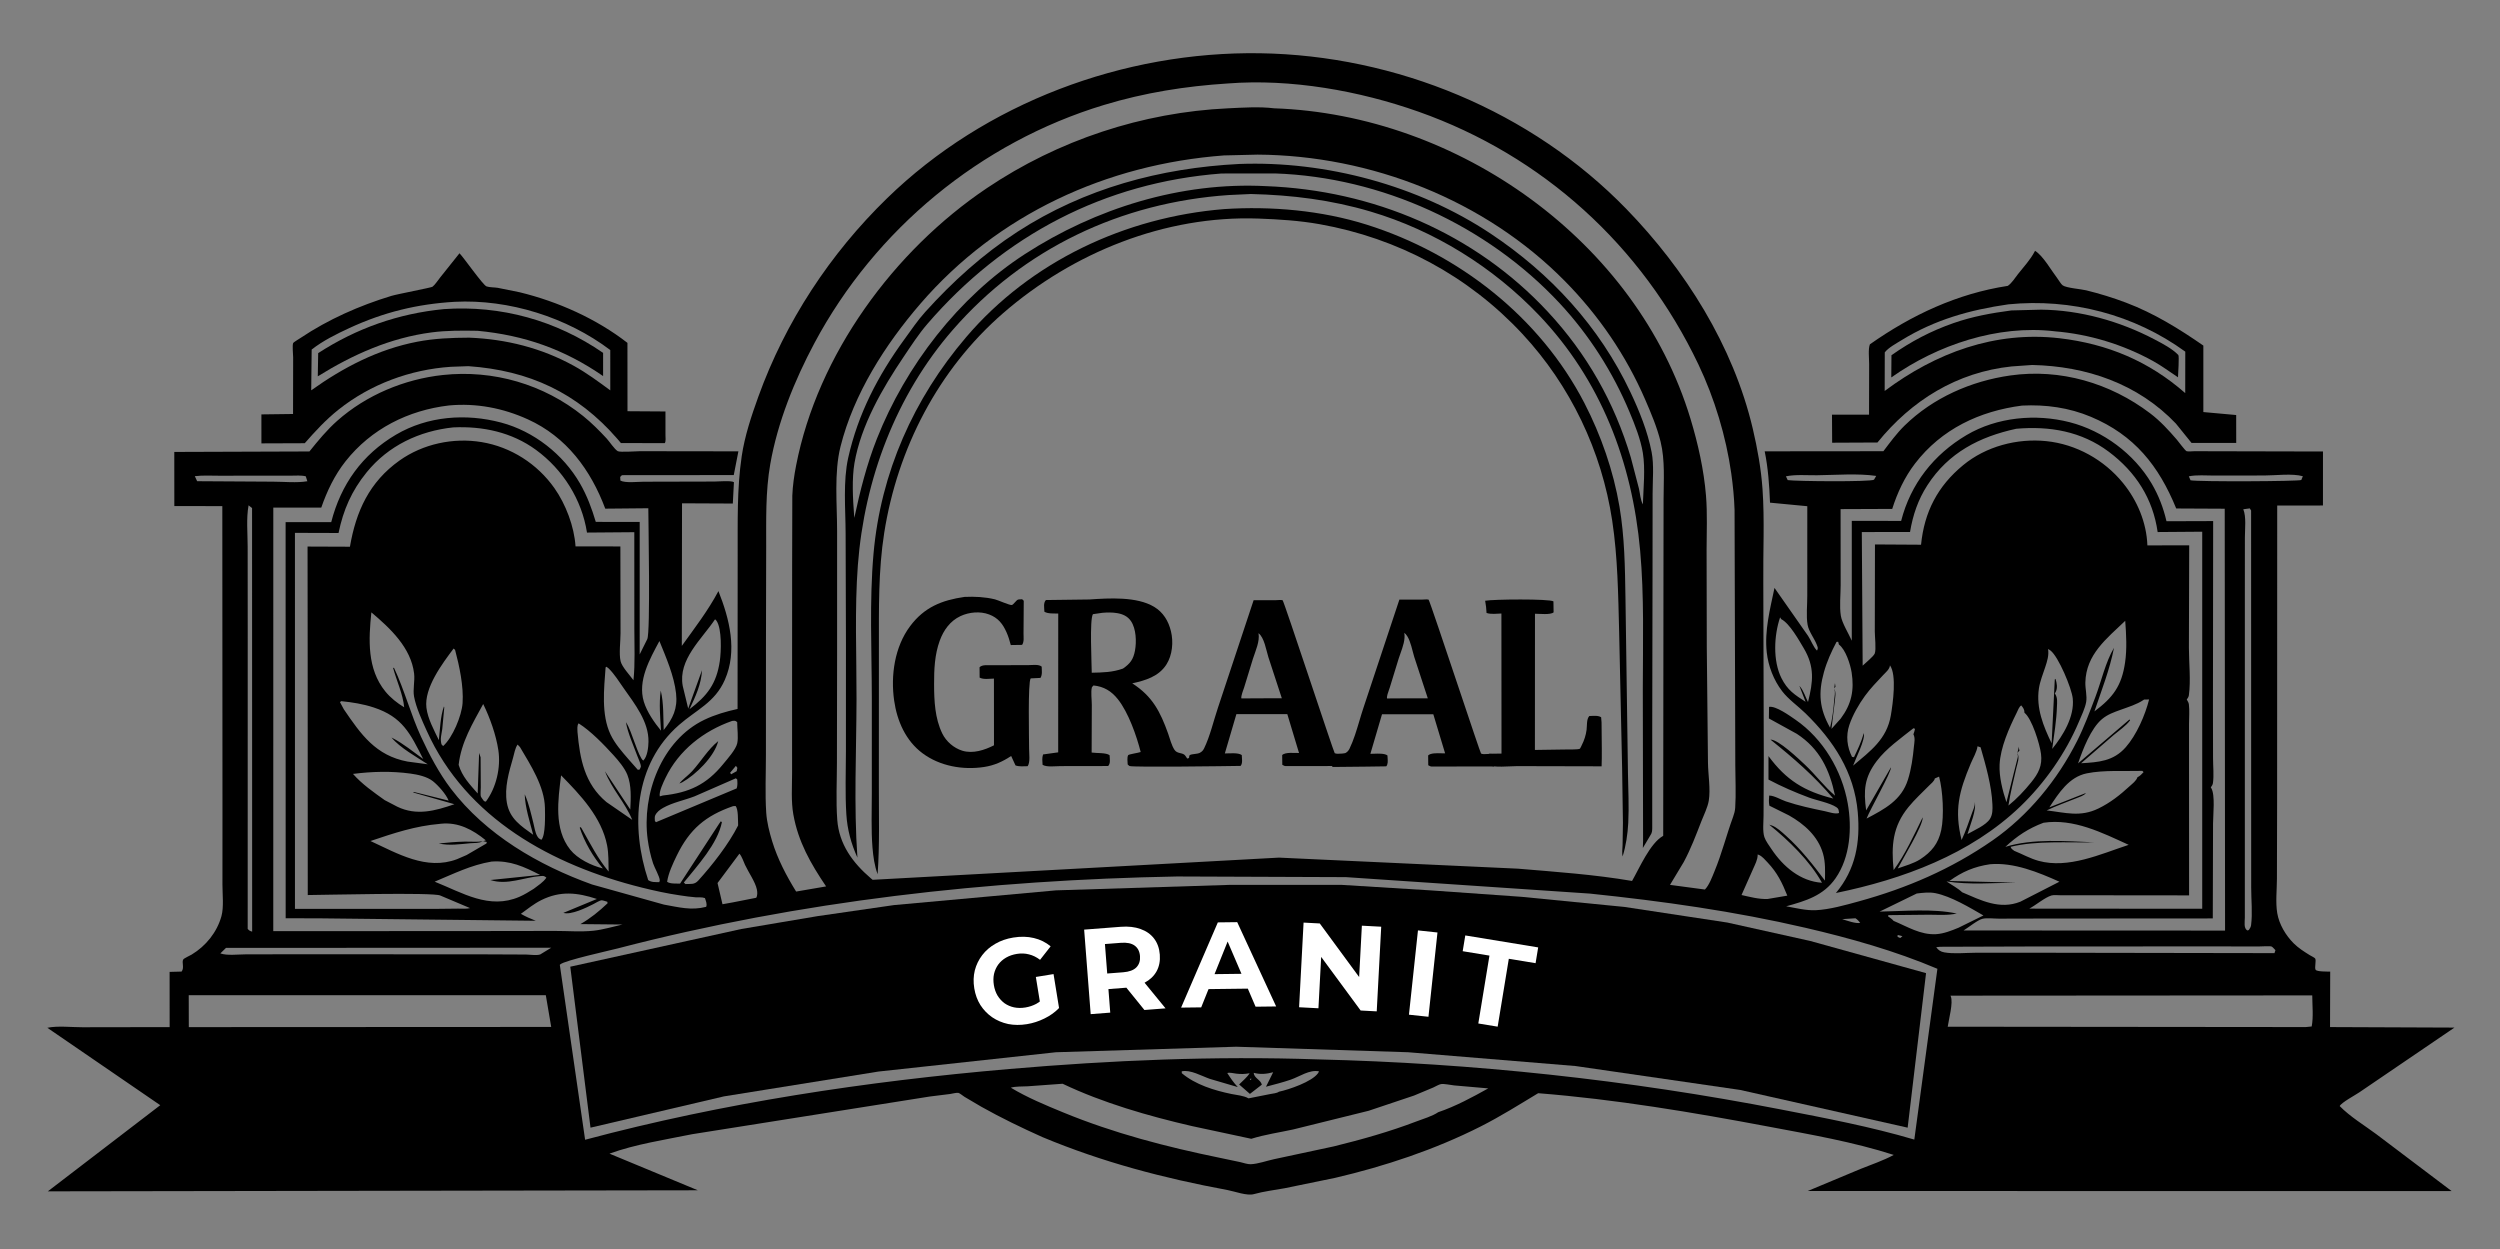<?xml version="1.0" encoding="UTF-8"?> <svg xmlns="http://www.w3.org/2000/svg" width="1359" height="679" viewBox="0 0 1359 679" fill="none"><rect x="0" y="0" width="1359" height="679" fill="#808080" stroke="none"/><g clip-path="url(#clip0_12_451)"><path d="M961.763 448.316L963.223 448.749C965.971 449.796 968.605 452.305 970.795 454.257C978.791 461.39 985.632 470.131 992.042 478.689C992.115 473.69 992.381 468.813 990.974 463.966C988.26 454.583 980.808 447.946 972.507 443.266L961.836 437.969C961.471 436.039 961.551 434.408 961.724 432.47C964.444 432.451 968.16 434.747 970.835 435.648C977.829 438.007 984.823 439.473 992.042 440.977C994.146 441.415 997.709 442.725 999.707 441.947C999.448 440.423 999.64 439.734 998.32 438.837C994.75 436.422 987.543 435.114 983.383 433.561C975.831 430.748 968.466 427.556 961.345 423.778V411.002C970.981 424.124 980.921 430.183 996.581 434.087C986.143 421.788 974.935 412.084 962.427 402.051C966.687 401.913 977.994 412.732 981.233 415.772C986.8 420.99 991.784 427.708 997.523 432.52C994.564 418.422 989.209 407.054 976.767 398.919L961.564 390.546L961.657 384.259C965.274 383.587 972.918 389.095 976.037 391.25C991.067 401.634 1001.26 418.89 1004.42 436.67C1006.81 450.106 1005.8 465.913 997.815 477.417C991.226 486.909 981.571 489.739 970.967 492.661C976.117 493.596 981.837 495.035 987.066 494.787C994.518 494.433 1003.16 491.986 1010.38 490C1036.63 482.777 1060.72 472.424 1083.15 456.844C1102.64 443.311 1118.49 423.898 1129.13 402.763C1132.97 395.137 1135.98 386.971 1139.01 378.996C1142.2 370.628 1144.6 359.742 1149.17 352.165C1146.9 363.833 1142.31 375.454 1138.52 386.726C1148.57 379.195 1153.32 372.966 1155.19 360.147C1156.27 352.722 1155.83 344.935 1155.27 337.474C1145.12 347.203 1133.93 355.75 1133.6 371.04C1133.52 374.387 1134.6 378.379 1134.05 381.572C1133.46 385.001 1131.43 389.178 1130.07 392.403C1122.95 409.32 1111.51 425.654 1098.31 438.331C1071.12 464.467 1034.32 477.962 997.995 485.441C1008.76 472.568 1011.31 457.954 1009.88 441.496C1007.98 419.727 996.674 402.605 981.399 387.706C977.338 383.748 972.208 380.215 968.777 375.735C964.166 369.719 961.233 362.136 960.41 354.639C959.109 342.726 962.208 331.133 964.617 319.583L982.845 345.638C984.484 348.054 985.692 351.696 987.729 353.677C988.359 352.311 988.24 352.184 987.722 350.768C986.382 347.094 983.316 343.472 982.62 339.671C981.764 335.013 982.48 328.589 982.434 323.764L982.447 275.175L962.182 273.247C961.81 263.958 961.16 254.458 959.288 245.339L1023.81 245.279C1027.44 240.485 1031.01 235.576 1035.32 231.363C1050.79 216.234 1071.5 207.125 1092.81 204.1C1120 200.243 1147.12 208.231 1168.77 224.641C1174.29 228.825 1178.83 233.784 1183.33 239.008C1184.07 239.875 1187.9 245.021 1188.62 245.263C1189.53 245.565 1191.81 245.27 1192.83 245.273L1204.22 245.299L1262.77 245.436L1262.76 274.787L1237.89 274.824L1237.84 435.108L1237.74 477.685C1237.72 483.635 1236.93 490.599 1237.91 496.396C1238.93 502.485 1242.56 508.536 1246.91 512.861C1249.45 515.379 1252.5 517.306 1255.52 519.187C1256.04 519.51 1258.27 520.616 1258.52 521.029C1259.23 522.161 1258.07 525.977 1258.76 527.154C1259.42 528.278 1265.26 528.116 1266.7 528.18L1266.61 558.318L1334.25 558.597L1282.59 593.756C1280.35 595.289 1272.76 599.36 1271.86 601.262C1277.5 607.054 1285.35 611.756 1291.85 616.599L1332.71 647.471L982.673 647.434L1011.37 635.438C1017.34 633.035 1023.8 630.882 1029.45 627.816C1007.44 620.727 984.133 616.717 961.438 612.437C920.297 604.677 877.908 597.557 836.149 594.265C825.83 600.487 815.658 606.901 804.895 612.342C779.938 624.958 752.924 633.943 725.737 640.294L698.265 645.939C692.777 646.944 686.951 647.624 681.609 649.125C677.847 650.18 671.264 647.65 667.276 646.91C632.449 640.451 599.391 631.78 566.625 618.111C555.362 613.06 544.303 607.725 533.538 601.675L524.287 596.228C523.618 595.806 521.627 594.189 520.948 594.076C519.904 593.904 517.577 594.544 516.459 594.697L505.367 596.08L376.223 616.562C361.629 619.537 345.257 622.018 331.314 627.121L379.345 647.038L26.003 647.611L87.117 600.786L25.734 558.707C31.254 557.523 39.024 558.424 44.81 558.411L92.219 558.332L92.2 528.318L98.697 528.148C100.386 526.07 98.634 523.102 99.647 521.53C100.036 520.926 103.403 519.38 104.194 518.904C111.937 514.238 117.942 506.79 120.376 498.04C121.736 493.154 120.91 486.012 120.922 480.914L120.936 442.526L120.855 275.133L94.766 275.083L94.746 245.673L168.207 245.415C172.894 239.579 177.721 233.708 183.337 228.733C199.125 214.745 219.822 206.106 240.725 203.852C268.11 200.899 295.574 208.868 316.986 226.141C321.57 229.839 325.786 234.064 329.783 238.38C331.395 240.121 333.957 244.142 335.813 245.252C336.988 245.956 346.128 245.267 347.958 245.27L401.394 245.347L398.876 258.249L338.09 258.302L337.131 259.267L337.249 261.238C339.823 262.682 346.755 261.869 349.865 261.864L388.212 261.769C390.223 261.762 397.564 261.126 398.962 262.116L398.361 273.726L370.746 273.597L370.631 351.12C377.637 341.365 384.886 331.974 390.538 321.328C396.579 336.513 400.955 353.779 394.019 369.567C388.586 381.933 378.579 385.787 369.054 394.135C344.677 415.5 342.729 449.457 352.361 478.417C354.28 479.739 356.028 479.439 358.329 479.548C358.44 479.231 358.671 478.932 358.661 478.596C358.599 476.497 355.765 471.646 354.996 469.273C353.66 465.151 352.682 460.692 352.095 456.398C348.745 431.88 359.582 402.455 382.893 391.268C388.67 388.495 394.703 386.771 400.941 385.387L400.998 301.876C401.062 283.763 400.545 266.003 403.191 248.016C404.795 237.121 408.477 226.046 412.207 215.7C426.906 174.933 451.164 137.995 482.206 107.784C535.562 55.858 610.815 27.824 684.914 28.945C758.876 30.064 832.42 60.397 884.086 113.598C916.083 146.554 942.208 187.992 952.805 233.014C955.333 243.76 957.337 254.875 958.107 265.898C959.282 282.687 958.353 300.013 958.532 316.869L958.797 413.116L958.665 443.443C958.665 446.78 958.067 451.911 959.116 455.053C959.819 457.159 961.763 459.755 963.018 461.636C969.322 471.065 978.665 479.098 990.43 479.869C983.973 468.143 972.122 456.646 961.763 448.316ZM978.134 372.806L978.459 373.185C980.536 375.672 981.365 378.791 982.832 381.627C985.619 370.559 986.548 362.51 980.509 352.364C977.888 347.961 972.812 338.838 968.273 336.563L967.669 335.577C964.345 345.361 963.661 359.134 968.373 368.583C971.664 375.173 975.513 377.638 981.531 381.514L978.134 372.806ZM999.62 350.372L999.249 348.863L998.346 348.921C995.533 354.256 993.117 359.544 991.492 365.367C988.313 376.773 989.036 385.301 994.823 395.574C996.07 390.857 996.721 385.229 997.086 380.38C997.251 378.26 997.749 376.712 997.218 374.568L997.099 374.109C998.234 376.876 997.577 378.835 997.358 381.606L995.586 396.228L1000.6 390.64C1006.51 382.748 1008.04 375.147 1006.55 365.563C1005.87 361.227 1003.26 352.976 999.62 350.372ZM340.253 392.613L340.508 392.985C343.407 397.304 346.922 411.445 349.678 413.465C351.945 411.288 352.461 406.21 352.514 403.177C352.701 392.35 345.078 382.695 339.114 374.218C336.604 370.652 334.007 366.445 330.912 363.401L329.681 362.437L329.203 362.793C328.358 374.394 326.738 388.475 331.902 399.307C334.263 404.259 338.076 408.589 341.639 412.707L346.717 418.471L347.674 418.328C347.821 418.007 348.396 417.042 348.395 416.75C348.388 415.243 346.977 412.37 346.428 410.866C344.315 405.082 341.326 398.677 340.253 392.613ZM1027.38 361.671C1027.24 363.79 1025.06 365.507 1023.66 367.002C1020.23 370.656 1016.73 374.24 1013.78 378.3C1010.42 382.923 1007.11 388.709 1005.29 394.132C1003.33 400.006 1004.07 405.999 1006.75 411.445L1007.82 411.624C1009.77 407.603 1011.76 403.391 1013 399.091L1013.17 398.5C1014.08 401.994 1008.77 412.21 1007.34 416.208C1016.82 408.192 1025.63 401.876 1027.86 388.897C1028.98 382.311 1031.13 366.948 1027.38 361.671ZM212.829 400.925L213.344 401.185C219.218 404.208 224.709 408.722 230.054 412.592C223.019 398.757 218.829 389.728 203.162 384.584C197.323 382.668 191.566 381.768 185.468 381.151L184.805 381.671L186.898 385.566C196.218 399.236 204.22 410.753 221.571 413.999L232.535 415.466C226.518 411.535 217.407 406.498 212.829 400.925ZM1100.5 387.457C1100.49 385.617 1099.83 384.814 1098.75 383.456C1097.57 384.167 1096.85 386.263 1096.24 387.512C1092.15 395.736 1087.42 406.344 1086.98 415.598C1086.66 422.27 1088.58 429.793 1090.7 436.093L1096.76 412.059C1097.13 411.086 1096.81 410.284 1096.64 409.268C1097.98 412 1096.73 414.628 1096.1 417.413C1094.56 424.244 1092.84 430.962 1091.78 437.895C1096.3 434.291 1100.49 429.796 1104.12 425.322C1108.1 420.424 1110.3 416.172 1109.49 409.788C1108.82 404.416 1104.54 390.628 1100.5 387.457ZM1040.13 399.175C1040.54 398.231 1040.74 397.189 1041 396.194L1040.15 395.868C1033.4 401.242 1025.44 406.779 1020.21 413.683C1013.4 422.688 1012.98 429.643 1014.44 440.532L1027.93 417.111C1028.25 419.577 1016.51 440.108 1014.67 444.972C1024.42 439.803 1033.65 435.071 1037.17 423.789C1039.02 417.887 1039.83 411.827 1040.42 405.69C1040.64 403.515 1041.19 401.188 1040.13 399.175ZM328.856 419.262L342.632 440.065C342.919 433.954 343.34 426.999 341.031 421.173C339.59 417.537 336.221 413.509 333.593 410.62C328.233 404.728 321.239 397.454 314.533 393.207C313.578 394.45 313.912 396.45 313.93 397.961C315.238 412.594 317.757 426.054 329.649 435.995L343.683 445.67C339.814 436.22 332.447 428.808 328.856 419.262ZM1161.92 422.511C1163.33 421.817 1164.19 420.856 1165.25 419.734L1164.57 419.046C1154.95 419.323 1143.74 418.493 1134.38 420.389C1124.7 422.349 1119.09 431.173 1114.03 438.878L1133.92 431.072C1132.91 432.498 1130.51 433.174 1128.94 433.822C1123.47 436.074 1117.9 437.969 1112.57 440.539C1122.85 441.743 1130.77 444.311 1140.67 439.511C1147.16 436.366 1152.4 432.207 1157.69 427.352C1159.21 425.958 1161.23 424.513 1161.92 422.511ZM285.239 431.794L285.47 432.32C287.542 437.094 288.67 442.352 289.936 447.387C290.479 449.546 290.893 452.461 291.953 454.377C292.643 455.623 293.065 455.917 294.294 456.512C296.629 454.076 296.296 442.915 296.229 439.168C296.022 427.564 288.374 415.802 282.655 406.106L281.355 404.746C280.012 406.606 279.519 409.756 278.887 411.961C276.646 419.789 274.128 428.133 275.536 436.363C277.029 445.084 283.179 448.969 289.844 453.783C288.063 446.913 285.437 438.855 285.239 431.794ZM209.121 434.953L215.979 438.528C226.47 443.594 236.663 440.76 247.017 437.169L224.619 430.795L224.951 430.502L243.888 435.226C242.491 431.756 238.263 426.978 235.306 424.64C232.137 422.134 227.074 421.059 223.109 420.519C212.753 419.109 202.24 419.371 191.883 420.7C196.744 426.226 203.152 430.703 209.121 434.953ZM1074.98 405.677C1074.64 408.609 1072.46 412.281 1071.29 415.078C1064.94 430.195 1062.26 440.303 1066.32 456.627C1068.53 451.971 1070.22 446.91 1071.95 442.061C1072.59 440.294 1073.78 437.947 1073.46 436.054L1073.41 435.787C1074.67 440.038 1070.77 448.873 1069.54 453.397C1073.15 451.337 1079.6 448.615 1081.78 445.095C1083.21 442.791 1083.2 439.927 1083.08 437.319C1082.65 427.085 1079.47 416.075 1076.65 406.237L1074.98 405.677ZM1051.76 423.17C1051.57 424.579 1049.58 426.099 1048.59 427.107C1044.86 430.883 1040.84 434.568 1037.48 438.672C1028.78 449.296 1028.05 459.695 1029.38 472.974C1035.53 464.74 1040.64 453.579 1045.17 444.297C1045.5 448.646 1034.03 467.339 1031.62 472.09C1035.56 470.674 1040.35 469.37 1043.84 467.098C1049.98 463.104 1053.7 458.559 1055.25 451.23C1056.89 443.529 1056.15 429.762 1054.09 422.17L1051.76 423.17ZM679.307 583.395L679.008 583.453C676.573 583.903 674.522 583.924 672.08 583.641C670.76 583.488 668.358 582.856 667.15 583.301C668.908 586.039 670.601 588.581 672.877 590.941L657.693 586.483C653.255 584.958 647.077 581.323 642.382 582.378L642.432 583.393C649.863 589.645 660.055 592.761 669.426 594.696C672.339 595.299 676.121 595.57 678.696 597.07L690.567 594.712C691.954 594.44 694.098 594.293 695.226 593.454C700.694 592.302 713.215 588.029 716.493 583.381C716.726 583.053 716.832 582.746 716.991 582.371C711.762 581.362 706.546 585.206 701.662 586.894C697.276 588.413 692.684 589.532 688.198 590.741L692.087 582.873C688.537 583.816 685.133 584.18 681.536 583.185C681.669 586.091 685.265 586.883 685.936 589.621L679.459 594.641L673.587 589.515C675.391 587.688 677.979 585.589 679.307 583.395ZM667.402 45.373C644.415 46.834 622.183 50.379 600.102 57.064C532.945 77.396 475.741 124.698 442.748 186.469C431.883 206.81 422.702 229.522 418.72 252.27C416.076 267.373 416.541 282.531 416.498 297.8L416.381 348.745L416.354 410.117C416.364 420.537 415.842 431.332 416.517 441.711C416.85 446.846 418.244 452.387 419.75 457.308C422.717 467.005 427.46 476.052 432.772 484.652L449.067 481.854C440.696 469.46 433.905 457.65 431.252 442.693C429.978 435.51 430.58 427.647 430.576 420.357L430.572 382.965L430.607 307.904L430.698 269.453C430.904 263.99 431.714 258.432 432.756 253.069C444.48 192.723 485.828 136.308 536.499 102.247C575.248 76.2 620.97 61.03 667.661 58.874C675.77 58.499 684.529 57.885 692.605 58.875C792.472 62.292 889.726 130.972 918.976 227.732C923.044 241.177 926.209 255.295 927.37 269.317C928.18 279.073 927.722 289.13 927.702 298.918L927.808 351.759L928.452 414.599C928.525 421.11 929.932 428.981 928.883 435.292C928.279 438.888 926.176 443.079 924.842 446.502C921.909 454.045 919.135 461.441 915.287 468.601L907.815 481.017L926.793 483.552C929.122 481.17 930.728 476.73 931.989 473.673C936.03 463.925 938.499 453.893 942.089 444.104C942.692 442.442 943.144 440.845 943.256 439.069C943.754 431.465 943.329 423.634 943.31 416.004L943.183 372.442L942.905 277.206C942.699 270.625 942.035 263.897 941.12 257.381C938.299 237.302 931.989 216.434 923.263 198.121C892.533 133.604 838.717 84.647 771.185 60.742C738.935 49.327 701.689 42.699 667.402 45.373ZM665.318 84.492C601.562 89.286 542.319 116.44 500.322 165.119C481.181 187.306 464.062 214.146 456.887 242.819C453.349 256.958 455.048 274.018 455.047 288.591L455.048 354.647L454.956 414.593C454.949 424.83 454.386 435.403 455.13 445.596C456.102 458.896 463.487 468.987 473.389 477.448L474.368 478.261L695.259 466.198L825.167 472.211C845.784 473.95 866.786 475.392 887.184 478.885C891.166 471.974 896.985 458.304 904.119 454.355L904.258 311.67L904.318 271.659C904.331 261.203 905.194 250.327 902.699 240.109C900.781 232.28 897.523 224.603 894.331 217.225C883.88 193.112 869.049 171.432 850.595 152.73C807.151 108.702 745.206 84.451 683.626 84.053L665.318 84.492ZM244.08 220.402C221.942 222.992 201.758 233.13 187.831 250.77C181.877 258.31 177.779 266.91 174.639 275.939L148.567 275.932L148.55 506.174L256.648 506.125L301.553 506.056C308.412 506.041 315.783 506.653 322.584 505.939C327.823 505.389 333.251 503.71 338.415 502.571L315.528 502.34C321.172 499.075 325.559 495.465 330.291 491.016L330.127 490.195C329.246 489.96 328.028 489.471 327.141 489.4C326.192 489.323 323.552 490.965 322.641 491.433C318.811 493.397 310.415 497.512 306.239 496.244L324.476 488.682C313.77 485.149 304.596 484.163 294.229 489.309C290.341 491.239 286.655 494.205 283.145 496.755C285.785 498.283 288.42 499.43 291.256 500.531L174.187 499.211L155.289 499.161L155.258 283.823L180.06 283.815C185.298 263.366 196.866 247.105 215.271 236.281C232.512 226.142 253.322 224.627 272.432 229.711C290.147 234.423 306.139 246.941 315.286 262.805C319.104 269.429 321.703 276.394 323.866 283.699L347.739 283.734L347.723 355.755L351.851 347.446C353.628 343.99 352.44 283.875 352.427 276.282L329.02 276.507C321.137 255.427 307.891 237.466 286.943 227.958C273.402 221.811 258.938 219.036 244.08 220.402ZM1099.18 220.476C1076.16 223.447 1055.39 233.218 1040.99 252.012C1035.38 259.318 1031.37 267.899 1028.61 276.643L1000.54 276.754L1000.58 318.071C1000.58 323.239 999.866 329.686 1000.68 334.72C1001.31 338.66 1004.97 344.538 1006.63 348.289V283.152L1033.46 283.164C1038.59 263.072 1051.19 247.062 1068.96 236.538C1085.57 226.708 1106.64 224.773 1125.12 229.529C1143.29 234.205 1160.1 246.676 1169.63 262.855C1173.42 269.296 1176.02 276.066 1177.7 283.34L1203.07 283.259L1202.96 382.374L1203.01 412.173C1203.01 416.44 1203.54 421.549 1202.95 425.702C1202.82 426.584 1202.32 427.333 1201.78 428.022L1202.04 428.399C1204.27 432.105 1203.01 443.083 1203.01 447.597L1202.87 499.259L1109.62 499.323L1086.64 499.379C1084.07 499.388 1080.29 498.896 1077.82 499.419C1075.17 499.982 1070.03 504.207 1067.4 505.801L1209.54 505.865L1209.36 276.539L1182.99 276.407C1173.5 253.147 1160.21 236.495 1136.64 226.588C1124.67 221.562 1112.07 219.839 1099.18 220.476ZM246.331 232.333C227.959 234.281 211.085 242.236 199.294 256.779C191.144 266.83 186.626 277.166 184.027 289.737L160.331 289.663L160.339 494.051L235.528 494.078L248.948 493.929C250.989 493.905 253.574 494.163 255.537 493.648L239.393 486.828C235.77 484.947 175.384 486.53 167.295 486.549L167.255 358.398L167.187 297.107L190.223 297.196C193.525 277.94 200.776 262.012 217.148 250.366C229.9 241.296 246.406 237.764 261.816 240.325C277.776 242.978 292.073 252.161 301.355 265.315C307.573 274.127 312.16 286.22 312.856 297.007L337.24 297.048L337.326 344.221C337.334 348.503 336.399 355.397 337.354 359.43C338.082 362.504 342.417 367.112 344.348 369.758C345.313 360.578 344.817 350.774 344.829 341.518L344.807 289.302L319.085 289.51C316.29 271.561 306.001 255.246 291.35 244.55C278.157 234.919 262.414 231.596 246.331 232.333ZM1096.04 233.075C1076.05 237.412 1059.15 246.084 1047.74 263.754C1042.63 271.667 1039.85 279.937 1038.29 289.194L1012.08 289.221L1012.54 361.855C1013.97 360.42 1018.47 356.856 1019.11 355.246C1019.97 353.077 1019.13 345.873 1019.14 343.274L1019.23 295.957L1044.28 296.111C1046.04 278.332 1053.29 264.263 1067.19 252.84C1079.6 242.634 1096.48 238.171 1112.35 239.797C1128.62 241.464 1143.78 249.931 1154.07 262.567C1161.84 272.102 1166.88 284.103 1167.32 296.468L1190.05 296.448L1189.89 352.203C1189.91 360.292 1190.96 370.036 1189.87 377.96C1189.74 378.839 1189.24 379.592 1188.71 380.28L1188.96 380.657C1189.4 381.374 1189.77 382.091 1189.88 382.933C1190.29 386.252 1189.95 390.152 1189.95 393.527L1189.95 414.986L1189.99 486.729L1133.2 486.668L1120.37 486.673C1119.02 486.687 1116.45 486.404 1115.21 486.767C1111.6 487.828 1106.63 492.094 1103.1 493.931L1197.13 494.004L1197.13 289.034L1172.9 289.22C1170.3 271.032 1161.02 256.588 1146.36 245.587C1131.5 234.446 1114.17 231.504 1096.04 233.075ZM105.902 258.85L107.166 261.581L148.465 261.837C154.382 261.849 161.321 262.588 167.068 261.602L166.225 258.929C163.708 258.279 160.813 258.57 158.212 258.568L142.885 258.568L119.334 258.601C114.939 258.611 110.251 258.303 105.902 258.85ZM970.828 258.934L971.803 260.992C976.229 261.65 1016.74 262.018 1018.71 260.766L1019.91 258.709C1009.8 257.243 997.942 258.233 987.663 258.349C982.281 258.408 976.044 257.837 970.828 258.934ZM1189.85 258.935L1190.78 261.085C1195.24 261.945 1249.78 261.678 1250.98 260.925L1251.83 258.892C1246.28 257.255 1236.86 258.472 1230.92 258.475L1203.68 258.518C1199.29 258.53 1194.13 258.038 1189.85 258.935ZM135.128 274.692C133.81 281.771 134.626 289.941 134.627 297.166L134.659 341.644L134.646 504.94C135.419 505.867 135.922 506.105 137.07 506.442L137.021 276.176L135.128 274.692ZM1219.45 276.837C1221.15 280.947 1220.32 287.675 1220.32 292.175L1220.3 320.993L1220.29 498.772C1220.29 501.093 1219.52 504.769 1221.76 505.802L1222.46 505.552C1223.03 504.769 1223.54 503.929 1223.68 502.951C1224.53 496.609 1223.74 488.932 1223.75 482.469L1223.73 434.417L1223.7 277.502L1222.97 276.354L1219.45 276.837ZM201.873 332.878C200.35 347.609 199.489 363.629 209.468 375.881C212.254 379.302 215.943 382.228 219.713 384.483C219.074 377.438 215.533 369.927 213.682 363.04H214.182C219.897 375.165 223.26 388.323 228.871 400.494C233.31 410.124 238.689 420.327 245.125 428.782C264.082 453.688 292.726 470.359 321.839 480.811L360.916 491.742C369.05 493.177 375.759 495.066 383.877 492.949C384.497 491.396 383.688 489.736 383.213 488.208C381.569 487.585 379.85 487.891 378.119 487.773C375.297 487.582 372.447 487.128 369.648 486.724C362.701 485.722 355.788 484.206 348.979 482.511C300.154 470.359 253.47 444.893 232.007 397.34C229.497 391.78 226.19 384.673 225.077 378.642C224.365 374.785 225.591 370.213 225.11 366.138C223.452 352.098 212.125 341.533 201.873 332.878ZM388.701 336.645C381.491 347.452 368.512 358.534 371.133 372.871L374.104 385.153L381.615 364.312C381.203 372.041 378.051 378.642 374.798 385.536C384.412 378.292 389.502 371.668 391.284 359.373C392.039 354.163 392.473 341.992 389.534 337.513C389.323 337.191 388.994 336.894 388.701 336.645ZM358.458 348.469C353.231 358.251 346.498 370.018 349.993 381.467C351.693 387.04 355.652 392.715 359.323 397.2C358.918 389.977 358.163 382.636 359.176 375.439L359.247 375.713C360.833 382.275 360.517 390.072 360.778 396.84C365.808 390.586 368.439 385.191 367.506 376.92C366.424 367.321 362.084 357.395 358.458 348.469ZM246.587 352.532C240.496 360.676 230.458 373.913 231.81 384.769C232.557 390.774 235.971 396.953 238.559 402.335C239.214 396.602 239.357 389.389 241.338 384.022L241.505 384.595L240.416 396.325C239.994 399.353 239.163 401.565 239.993 404.606L240.877 405.569C246.016 401.031 250.979 389.113 251.455 382.24C252.087 373.092 249.737 362.117 247.388 353.298L246.587 352.532ZM1113.32 352.826C1113.89 356.231 1112.83 359.453 1111.78 362.662C1110.54 366.445 1108.94 370.321 1108.35 374.271C1106.77 384.917 1110.74 394.712 1115.26 404.067L1116.98 369.339L1117.36 369.008C1118.09 371.257 1118.61 373.977 1117.46 376.177L1116.99 376.964L1117.25 377.341C1118.54 379.427 1118.24 381.663 1118.16 384.018C1117.92 391.699 1116.61 399.475 1115.58 407.096C1121.57 399.705 1127.74 389.532 1126.75 379.704C1126.2 374.148 1118.98 356.922 1114.66 353.64C1114.24 353.317 1113.8 353.059 1113.32 352.826ZM1165.51 380.279L1165.14 380.536C1161.61 382.928 1156.77 384.399 1152.77 385.85C1149.14 387.16 1145.69 388.359 1142.68 390.873C1136.55 395.987 1132.24 407.41 1129.63 414.974L1157.6 391.096L1157.93 391.539C1155.77 394.564 1151.84 397.172 1148.98 399.577L1131.28 414.902C1140.78 414.34 1148.81 413.842 1155.55 406.204C1161.41 399.558 1166.12 388.765 1168.25 380.229L1165.51 380.279ZM262.664 382.702C256.84 393.427 250.715 403.439 249.32 415.774C251.269 422.193 255.342 426.389 259.666 431.327L260.452 409.297L261.25 411.695L261.351 428.074C261.364 429.097 261.05 432.159 261.42 432.996C261.77 433.788 262.608 434.75 263.106 435.485L264.102 435.783C269.804 428.129 272.305 417.177 270.907 407.817C269.672 399.553 266.343 390.175 262.664 382.702ZM397.967 391.901C382.507 397.312 368.952 407.859 361.751 422.88C360.636 425.205 358.089 430.384 358.661 432.898L360.348 432.425C374.585 430.923 384.095 426.472 393.121 415.354C395.321 412.643 400.045 407.476 400.773 403.997C401.436 400.824 400.746 395.9 400.735 392.547C399.574 391.573 399.42 391.793 397.967 391.901ZM400.038 416.309L396.896 420.065L397.418 420.906L400.466 419.216L400.834 417.413L400.038 416.309ZM305.005 421.48C303.375 434.745 300.984 450.574 309.963 461.861C313.973 466.903 321.541 470.535 327.723 472.087C322.364 465.651 317.767 457.884 315.141 449.904L315.699 449.617L316.289 450.535C320.809 458.463 324.948 466.769 330.851 473.768C330.741 469.13 330.904 464.098 330.02 459.545C327.066 444.328 315.541 432.177 305.005 421.48ZM400.012 423.079L377.573 432.885C372.045 435.031 365.636 436.235 360.462 439.164C358.656 440.186 356.899 441.487 356.09 443.452C355.796 444.166 355.983 445.49 355.995 446.289L356.596 446.946L400.466 428.57C401.001 426.881 400.882 425.44 400.751 423.712L400.012 423.079ZM398.477 438.233C383.576 443.394 374.871 450.746 367.93 465.012C365.844 469.302 363.332 474.608 362.642 479.344C364.371 480.56 367.585 480.254 369.693 480.317L391.01 447.633L391.84 446.459L392.426 446.924C390.138 458.591 379.073 470.636 371.721 479.743L372.596 480.571C375.623 480.42 377.483 480.988 379.6 478.653C387.284 470.177 396.06 458.977 401.249 448.703C401.115 446.263 401.422 439.602 399.803 438.142L398.477 438.233ZM1110.83 447.252C1102.67 450.333 1096.5 454.393 1090.11 460.364C1105.02 455.704 1122.97 457.271 1138.5 457.889C1124.03 458.177 1107.01 456.865 1092.97 460.329C1093.23 461.392 1094.1 461.871 1094.92 462.502C1099.3 464.274 1103.6 466.705 1108.15 467.954C1124.39 472.413 1141.85 464.287 1157.15 459.256C1142.7 452.655 1127.2 444.801 1110.83 447.252ZM239.115 447.849C225.681 448.996 214.09 452.896 201.381 457.18C216.121 463.976 231.816 473.315 248.378 467.071L253.65 464.797L264.433 458.518L264.609 457.7L262.443 457.215L262.208 457.371C260.415 458.452 257.842 458.181 255.807 458.367C250.013 458.898 244.252 459.808 238.487 458.509C243.22 458.034 248.034 457.59 252.788 457.495C255.599 457.44 261.695 457.995 264.085 456.795C257.038 451.039 249.157 446.782 239.651 447.784L239.115 447.849ZM401.952 464.062L390.053 480.016L392.74 491.546L398.378 490.53L411.083 488.03C411.83 486.79 411.728 484.917 411.446 483.547C410.59 479.396 406.84 474.139 404.996 470.144C404.148 468.307 403.303 465.554 401.952 464.062ZM955.466 464.473V464.883C955.387 467.449 954.079 469.851 953.071 472.167L946.687 486.537C951.385 487.579 956.017 488.866 960.861 488.69L971.584 486.872C968.777 479.853 966.117 474.374 960.868 468.843C959.547 467.452 958.054 465.612 956.296 464.8L955.466 464.473ZM267.265 468.341C255.966 470.236 246.725 474.944 236.281 479.276C251.383 485.283 265.913 494.632 282.404 487.481C285.125 486.3 287.653 484.712 290.162 483.142C292.505 481.349 295.363 479.562 297.018 477.091C295.785 476.035 295.374 476.113 293.76 476.228C284.849 476.862 275.757 481.381 266.574 478.379L293.576 475.603C284.755 471.099 277.447 467.676 267.265 468.341ZM1081.81 469.797C1073.25 471.062 1066.69 473.853 1059.69 478.903L1095.89 479.776C1083.56 479.993 1070.33 481.057 1058.11 479.142C1060.76 480.965 1064.35 482.858 1066.63 485.042C1076.86 489.406 1087.02 494.669 1098.28 490.158L1119.5 479.304C1108.04 474.167 1094.66 468.669 1081.81 469.797ZM639.854 476.452C537.097 478.382 435.368 489.66 335.784 515.564C330.928 516.827 307.093 522.051 304.574 524.228L304.316 524.521L318.066 619.574C393.205 599.493 471.026 587.793 548.443 581.126C603.988 576.343 660.413 573.964 716.161 575.881C800.615 577.889 885.121 586.991 968.047 603.092C992.168 607.775 1017.05 612.49 1040.62 619.481L1053.17 526.635C1030.11 516.875 1005.85 510.031 981.498 504.362C942.852 495.367 903.734 489.871 864.304 485.761L731.682 476.812L639.854 476.452ZM1041.95 485.71L1021.76 495.55C1035.27 495.327 1050.48 493.788 1063.69 496.596C1058.81 497.679 1053.62 497.266 1048.65 497.241L1026.55 497.468L1026.32 498.089C1027.28 498.829 1028.63 499.615 1029.35 500.585C1036.85 503.702 1043.93 508.286 1052.43 507.814C1056.58 507.584 1060.82 505.892 1064.64 504.32L1078.19 497.644C1070.71 493.339 1060.62 487.243 1052.1 485.531C1048.81 484.871 1045.25 485.309 1041.95 485.71ZM1001.39 499.636C1003.52 500.302 1009.16 502.343 1011.21 501.628C1010.4 500.624 1009.72 499.88 1008.63 499.174L1001.39 499.636ZM1031.55 508.263L1031.53 509.298L1032.92 509.92L1034.17 508.919C1033.31 508.69 1032.43 508.4 1031.55 508.263ZM1052.53 514.887C1053.62 516.497 1054.94 517.353 1056.92 517.708C1062.06 518.628 1068.33 517.944 1073.59 517.923L1105.98 517.904L1236.41 518.125L1236.93 516.51C1236.39 515.988 1235.53 514.927 1234.91 514.568C1234.18 514.147 1229.28 514.507 1228.02 514.496L1200.03 514.468L1105.21 514.503L1054.72 514.666L1052.53 514.887ZM122.845 515.277L119.774 518.272C123.463 519.58 129.443 518.789 133.477 518.787L164.457 518.723L264.701 518.792L286.012 518.887C288.091 518.913 291.87 519.508 293.69 518.825C293.882 518.753 294.174 518.539 294.324 518.44L299.659 515.182L122.845 515.277ZM102.592 540.982L102.636 558.342L299.634 558.246L296.707 541.006L102.592 540.982ZM1060.27 541.238L1060.42 541.554C1061.9 544.963 1059.34 554.097 1058.78 558.121L1253.44 558.314L1256.64 557.987C1257.64 552.777 1256.96 546.442 1256.94 541.098L1060.27 541.238ZM679.399 586.503C679.612 586.804 679.652 587.046 680.03 587.113L680.236 586.312L679.399 586.503ZM577.642 589.127L558.635 590.509C555.761 590.695 552.209 590.453 549.479 591.262C558.379 596.635 568.336 600.752 577.934 604.702C605.549 616.065 633.988 623.418 663.181 629.41L674.244 631.738C675.949 632.128 678.159 632.94 679.897 632.872C683.885 632.716 688.583 630.986 692.538 630.143L725.027 623.181C740.176 619.445 755.352 615.203 769.931 609.623C773.766 608.153 778.458 606.85 781.835 604.585C791.132 601.446 800.462 596.428 809.002 591.646L790.495 590.034C788.597 589.853 785.107 589.036 783.322 589.317C782.147 589.504 780.263 590.672 779.121 591.171L768.643 595.555L744.012 603.812L702.93 613.984C695.412 615.623 687.542 616.74 680.202 619.048L647.908 612.13C624.229 606.643 599.603 599.589 577.642 589.127Z" fill="black"></path><path d="M679.997 105.462L667.827 106.032C609.406 110.066 556.447 135.028 517.882 179.379C487.039 214.851 469.835 260.611 466.335 307.233C464.533 331.229 465.661 355.958 465.609 380.033C465.547 408.567 464.081 437.783 466.097 466.22C462.674 458.597 460.586 450.99 460.07 442.62C459.374 431.366 459.82 419.825 459.843 408.546L459.857 349.918L459.677 289.823C459.64 276.563 458.212 261.729 461.103 248.785C466.425 224.968 477.306 204.107 491.599 184.495C495.218 179.53 498.809 174.185 502.922 169.625C517.86 153.065 534.369 138.123 553.122 125.978C589.451 102.448 630.728 91.301 673.614 89.136C720.853 87.35 770.92 100.818 810.29 126.988C842.891 148.656 869.461 177.561 886.256 213.06C891.166 223.429 895.632 234.461 897.822 245.752C899.189 252.775 898.359 261.175 898.359 268.35L898.313 312.008L898.154 397.747V450.221C898.107 451.785 898.054 452.745 897.145 454.07L893.051 460.973L893.177 457.101L893.031 374.372C893.058 349.426 893.834 324.094 891.578 299.239C887.211 251.025 870.244 206.577 836.494 171.213C811.644 145.164 779.659 125.283 745.087 115.016C723.654 108.651 702.273 106.009 679.997 105.462ZM663.992 94.316C600.435 99.181 545.602 127.923 504.101 176.107C499.315 181.664 495.336 187.866 491.242 193.936C479.733 211.002 468.027 231.173 464.488 251.735C463.03 260.203 463.611 271.29 464.275 279.873L464.416 281.493C467.536 266.874 471.151 252.509 476.654 238.566C492.3 198.928 521.068 161.486 557.065 138.172C595.628 113.197 641.858 98.815 688.093 101.183C746.175 103.341 801.61 126.673 841.372 169.448C862.626 192.305 877.629 218.759 886.508 248.658L890.941 265.65C891.538 268.287 891.75 271.858 893.058 274.187C893.363 265.425 894.458 254.799 893.058 246.22C891.83 238.73 888.771 231.06 885.858 224.073C876.793 202.331 863.847 182.038 847.775 164.797C808.332 122.481 750.986 96.269 693.143 94.281L663.992 94.316Z" fill="black"></path><path d="M683.979 118.808C633.237 117.049 583.303 137.252 545.327 170.212C510.053 200.827 487.857 243.846 480.642 289.769C477.431 310.205 477.784 331.03 477.769 351.646L477.747 427.443C477.737 443.329 478.197 459.387 477.084 475.234C475.398 470.788 474.668 465.503 474.287 460.771C473.502 450.996 473.922 440.944 473.92 431.131L473.923 379.602C473.896 353.58 472.553 326.833 474.852 300.915C478.749 257.007 496.65 216.73 525.184 183.293C560.356 142.077 611.729 118.009 665.412 113.663C691.105 111.977 718.398 114.378 743.004 122.144C792.878 137.885 837.065 172.305 861.272 219.087C870.29 236.521 877.065 256.001 880.344 275.364C883.157 292.022 883.343 308.406 883.608 325.245L884.338 376.461L884.962 420.406C885.108 429.327 885.572 438.44 885.121 447.337C884.816 453.273 883.86 459.922 882.042 465.578C881.618 463.783 881.996 461.229 882.036 459.363L882.228 447.245L881.79 417.762L880.171 343.547C879.64 323.28 879.428 303.11 876.395 283.016C870.675 245.122 853.648 209.542 827.55 181.49C798.147 149.884 759.878 129.467 717.436 121.884C706.447 119.922 695.113 119.212 683.979 118.808Z" fill="black"></path><path d="M1104.68 198.403L1093.52 199.193C1063.79 202.315 1039.13 217.632 1020.58 240.542L995.957 240.659L995.871 225.409L1016.01 225.409L1016.07 197.816C1016.08 194.908 1015.45 189.759 1016.47 187.178C1039.09 171.258 1063.95 159.596 1091.45 155.396C1093.62 153.9 1095.31 151.13 1096.93 149.063C1099.99 145.167 1103.74 141.171 1106.01 136.788L1106.24 136.334C1110.6 138.974 1115.29 147.309 1118.45 151.421C1119.16 152.362 1120.38 154.478 1121.29 155.128C1123.28 156.545 1131.32 157.151 1134.04 157.819C1141.37 159.618 1148.55 161.822 1155.61 164.488C1170.8 170.222 1184.46 178.646 1197.74 187.859V223.996L1215.59 225.612L1215.61 240.776L1191.32 240.778L1182.82 230.262C1162.16 208.564 1134.1 199.033 1104.68 198.403ZM1091.74 165.44C1070.85 168.449 1051.82 173.754 1033.69 184.926C1030.9 186.649 1026.56 188.959 1024.56 191.547L1024.51 212.527C1052.32 191.762 1084.49 179.823 1119.6 183.871C1145.63 186.924 1168.14 196.361 1187.89 213.687L1187.92 191.154C1160.16 170.972 1125.86 162.066 1091.74 165.44Z" fill="black"></path><path d="M254.605 199.047L245.07 199.395C223.014 200.856 201.369 208.876 184.036 222.664C177.142 228.148 171.439 234.338 165.66 240.933L142.107 241.02L142.098 225.268L159.301 225.043L159.357 194.238C159.361 192.496 158.8 187.926 159.371 186.444C159.509 186.088 162.846 184.062 163.411 183.684C178.483 173.595 195.416 166.122 212.728 160.852C215.947 159.873 234.446 156.369 235.094 155.877C236.534 154.785 238.111 152.26 239.287 150.827L249.782 137.676C252.018 139.928 262.552 154.996 264.462 155.679C266.069 156.253 268.727 156.175 270.509 156.45L282.58 158.897C303.283 163.94 324.237 173.274 341.077 186.389L341.104 223.539L361.744 223.675L361.75 236.519C361.749 237.735 362.061 239.871 361.379 240.9L337.53 240.841L335.587 238.553C313.721 213.378 287.523 201.361 254.605 199.047ZM247.127 164.065C226.772 165.269 208.617 169.704 190.015 178.286C182.969 181.537 175.544 185.21 169.422 190.013L169.179 212.181C186.629 199.727 205.514 189.871 226.765 185.769C236.131 183.961 245.549 183.588 255.062 183.555C275.1 184.343 294.318 189.142 311.966 198.881C318.921 202.718 325.36 207.503 331.75 212.203L331.744 190.283C308.201 172.503 276.68 162.549 247.127 164.065Z" fill="black"></path><path d="M259.619 179.821C251.242 179.676 242.963 179.602 234.631 180.692C212.168 183.629 191.838 192.724 172.748 204.569L172.964 191.957C193.847 178.441 216.526 170.435 241.297 168.031C272.283 165.851 302.289 174.181 327.851 191.821L327.843 204.435C306.833 189.893 284.996 182.222 259.619 179.821Z" fill="black"></path><path d="M1116.95 180.102L1116.84 180.077C1085.95 176.449 1053.13 187.479 1028.1 205.178L1028.2 193.094C1038.86 185.598 1049.6 179.941 1061.94 175.632C1072.23 172.041 1082.57 170.179 1093.33 168.755L1109.57 168.332C1130.78 168.536 1152.36 174.616 1171.08 184.445C1175.32 186.674 1180.82 189.498 1184.14 192.986C1184.69 193.565 1184.01 203.515 1183.96 205.106C1179.5 202.153 1175.16 198.892 1170.48 196.306C1154.11 187.26 1135.59 181.611 1116.95 180.102Z" fill="black"></path><path d="M539.4 361.616L559.177 361.555C561.356 361.549 564.636 361.004 566.262 362.377C566.286 364.474 566.712 366.717 565.599 368.512L560.29 368.77C558.689 370.612 559.428 401.994 559.416 406.95C559.41 409.697 560.119 414.397 558.631 416.509C556.491 416.548 554.054 416.818 552.029 416.087L549.667 410.948C545.029 414.021 540.504 416.084 534.968 416.93C523.462 418.691 510.95 416.499 501.506 409.485C492.308 402.652 487.642 391.898 486.064 380.854C484.109 367.168 486.294 351.661 494.758 340.356C502.462 330.065 511.961 326.272 524.336 324.477C529.828 324.225 535.484 324.496 540.84 325.804C542.516 326.214 548.796 329.05 550.013 328.891C550.82 328.786 552.406 326.326 553.323 325.97C553.87 325.758 555.022 325.814 555.645 325.756L556.509 326.57L556.39 344.443C556.376 346.548 556.795 348.791 555.614 350.557L549.463 350.649C548.844 348.278 548.154 345.978 547.156 343.734C545.095 339.098 542.53 335.842 537.667 334.01C532.786 332.169 526.81 332.722 522.135 334.905C516.469 337.552 512.922 342.571 510.833 348.299C508.072 355.869 507.751 363.936 507.772 371.906C507.794 380.936 508.191 390.47 512.228 398.745C514.34 403.07 518.497 406.664 523.116 408.084C528.883 409.857 535.225 407.745 540.329 405.148L540.303 368.878C537.864 368.93 534.642 369.512 532.526 368.345L532.487 362.709C533.991 361.162 537.216 361.666 539.4 361.616Z" fill="black"></path><path d="M699.438 416.448C698.416 416.551 697.912 416.235 697.056 415.756L696.996 410.451C698.721 408.744 703.632 409.385 706.153 409.328L699.783 388.206L672.099 388.199L665.821 409.575C668.277 409.592 673.081 409.009 675.025 410.451C675.085 412.361 675.629 414.903 674.388 416.343C668.131 416.466 615.487 417.173 614.003 416.405C613.616 416.205 613.339 415.841 613.007 415.559C612.955 414.137 612.604 411.816 613.249 410.542C613.531 409.986 618.753 409.291 620.08 408.793C617.86 400.026 613.412 387.312 607.678 380.101C604.137 375.647 600.042 373.193 594.427 372.617C594.258 372.814 593.589 373.45 593.538 373.65C592.913 376.128 593.514 380.535 593.504 383.181L593.413 409.081C595.853 409.495 601.451 409.065 603.179 410.552C603.234 412.602 603.809 414.888 602.39 416.411L576.586 416.455C573.892 416.46 568.964 417.147 566.745 415.756C566.632 413.838 566.371 411.965 567.011 410.119L575.232 408.976L575.258 333.52C572.964 333.443 569.697 333.73 567.734 332.538C567.677 330.348 567.06 327.825 568.548 326.181L592.186 325.876C602.852 325.144 617.914 324.193 627.349 329.854C632.349 332.855 635.184 337.596 636.531 343.148C637.945 348.965 637.334 356.067 634.074 361.197C629.886 367.781 622.622 369.893 615.491 371.465C626.444 378.481 630.72 386.856 634.972 398.727C635.941 401.448 636.843 405.212 638.449 407.6C639.882 409.741 642.331 409.058 643.87 410.31C644.361 410.711 644.972 411.798 645.37 412.335C647.168 412.184 645.934 411.038 646.85 410.444C647.825 409.811 650.752 409.966 652.158 409.263C653.313 408.685 654.016 407.924 654.574 406.772C657.845 400.024 659.677 391.855 662.079 384.714L681.475 326.253L693.26 326.274C694.143 326.275 696.478 325.998 697.228 326.281C697.872 326.522 725.078 409.184 725.55 409.426C727.348 410.345 730.911 408.893 733.26 410.119C733.294 412.183 733.838 414.879 732.451 416.4L699.438 416.448ZM599.254 333.12L594.116 333.864C592.237 336.631 593.453 360.634 593.473 365.693C599.485 365.56 604.71 365.494 610.459 363.437C614.391 360.719 616.106 358.399 616.984 353.627C617.871 348.806 617.603 341.723 614.779 337.611C612.984 334.998 610.346 333.805 607.287 333.294C604.573 332.841 601.984 332.895 599.254 333.12ZM684.116 344.208C684.946 348.574 682.45 353.881 681.11 358.062L676.339 373.62C675.874 375.128 674.514 378.235 674.806 379.665L684.839 379.599L696.804 379.584L689.471 357.165C688.316 353.475 687.261 346.54 684.116 344.208Z" fill="black"></path><path d="M870.632 395.5C870.884 416.572 870.652 411.921 870.632 416.572L824.686 416.464C821.023 416.455 811.607 417.471 808.721 415.74C808.648 413.569 808.024 411.363 809.537 409.738L816.219 409.636L816.166 333.509C813.664 333.582 810.453 334.035 808.09 333.201C807.991 330.934 807.739 328.8 807.327 326.568C811.514 325.736 842.205 325.455 844.447 326.902L844.54 332.87C842.848 334.343 836.863 333.623 834.414 333.634L834.374 407.668L850.36 407.431C851.886 407.367 857.832 407.578 858.807 407.015C859.026 406.887 859.736 405.286 859.882 404.997C861.196 402.426 862.085 399.643 862.463 396.777C862.775 394.4 862.351 390.967 863.95 389.225C866.047 389.209 868.615 388.778 870.38 389.895C870.645 392.46 870.632 393 870.632 395.5Z" fill="black"></path><path d="M997.099 374.109L997.483 371.341L997.769 373.344L997.099 374.109Z" fill="black"></path><path d="M369.319 425.897C371.177 423.487 374.092 421.574 376.195 419.269C380.946 414.063 384.939 407.263 390.415 402.882C388.363 411.238 378.363 421.005 370.99 425.184C370.453 425.489 369.905 425.71 369.319 425.897Z" fill="black"></path><path d="M1096.64 409.268C1096.95 408.156 1097.4 406.981 1097.25 405.82L1097.79 407.981L1096.64 409.268Z" fill="black"></path><path fill-rule="evenodd" clip-rule="evenodd" d="M724.066 416.93C724.1 416.976 724.134 416.973 724.169 416.929C737.488 416.826 750.626 416.64 753.57 416.583C754.565 415.429 754.42 413.573 754.289 411.895C754.256 411.465 754.223 411.046 754.211 410.654C752.666 409.51 749.328 409.634 746.773 409.728C746.09 409.753 745.463 409.777 744.941 409.773L751.264 388.266L779.148 388.273L785.564 409.524C785.013 409.537 784.348 409.516 783.628 409.494C781.029 409.413 777.701 409.31 776.341 410.654L776.401 415.992C776.441 416.014 776.48 416.036 776.519 416.058C777.311 416.503 777.819 416.787 778.8 416.688L812.051 416.64C813.165 415.419 813.042 413.447 812.93 411.645C812.901 411.188 812.873 410.741 812.867 410.321C811.599 409.66 809.981 409.772 808.473 409.877C807.166 409.968 805.941 410.053 805.1 409.623C804.884 409.513 799.108 392.279 792.809 373.484C785.246 350.917 776.928 326.101 776.575 325.968C776.039 325.766 774.699 325.848 773.648 325.912C773.218 325.938 772.836 325.961 772.578 325.961L760.708 325.94L741.171 384.76C740.397 387.059 739.682 389.465 738.959 391.895C737.423 397.059 735.853 402.337 733.613 406.953C733.051 408.113 732.343 408.878 731.18 409.459C730.466 409.816 729.363 409.953 728.319 410.083C727.291 410.211 726.32 410.332 725.833 410.648C725.314 410.984 724.947 413.101 724.653 414.793C724.469 415.854 724.314 416.747 724.169 416.929C724.135 416.93 724.1 416.93 724.066 416.93ZM761.259 355.285C762.566 351.627 764.035 347.514 763.368 344.005C765.833 345.831 767.024 350.462 767.978 354.176C768.25 355.234 768.503 356.218 768.761 357.042L776.147 379.598L764.096 379.614L753.991 379.68C753.766 378.579 754.514 376.492 755.088 374.892C755.265 374.4 755.424 373.954 755.534 373.597L760.34 357.944C760.612 357.098 760.93 356.206 761.259 355.285Z" fill="black"></path><path d="M310 525.5L403 505L444.5 498L486 492L574 484L669 481H729L777.5 484L827 487.5L883 493L939 501.5L984 511.5L1047 529L1037 613L946 592.5L856.5 579.5L765.5 572L672 569L574 572L477.5 582.5L393.5 596L321 613L310 525.5Z" fill="black"></path><path d="M558.251 556.732C554.656 557.316 551.25 557.291 548.035 556.657C544.856 555.972 541.968 554.751 539.371 552.994C536.817 551.23 534.68 549.021 532.96 546.366C531.283 543.703 530.166 540.661 529.611 537.239C529.055 533.817 529.152 530.577 529.901 527.521C530.693 524.458 532.043 521.683 533.951 519.194C535.859 516.706 538.238 514.653 541.088 513.034C543.93 511.372 547.171 510.246 550.81 509.655C554.838 509.001 558.565 509.086 561.988 509.908C565.455 510.724 568.501 512.23 571.125 514.427L565.38 521.762C563.452 520.297 561.447 519.311 559.364 518.804C557.274 518.254 555.081 518.165 552.785 518.538C550.576 518.897 548.618 519.57 546.911 520.559C545.204 521.547 543.784 522.8 542.652 524.318C541.564 525.828 540.795 527.531 540.347 529.427C539.942 531.316 539.916 533.343 540.267 535.509C540.612 537.632 541.275 539.525 542.256 541.188C543.281 542.845 544.552 544.239 546.07 545.371C547.624 546.453 549.345 547.196 551.234 547.601C553.165 547.999 555.214 548.022 557.38 547.67C559.46 547.333 561.421 546.681 563.265 545.714C565.145 544.698 566.887 543.237 568.489 541.332L575.702 547.964C573.535 550.228 570.886 552.125 567.756 553.656C564.668 555.179 561.5 556.205 558.251 556.732ZM565.863 548.161L563.089 531.071L572.706 529.51L575.702 547.964L565.863 548.161Z" fill="white"></path><path d="M592.894 551.287L589.342 505.343L609.229 503.806C613.342 503.488 616.939 503.892 620.019 505.019C623.096 506.101 625.541 507.827 627.352 510.196C629.164 512.565 630.204 515.478 630.471 518.934C630.735 522.347 630.154 525.364 628.728 527.983C627.298 530.558 625.146 532.617 622.272 534.16C619.398 535.703 615.905 536.633 611.792 536.951L597.812 538.032L602.177 533.007L603.527 550.465L592.894 551.287ZM622.101 549.029L609.327 533.246L620.681 532.368L633.587 548.141L622.101 549.029ZM602.268 534.188L597.157 529.565L610.547 528.53C613.828 528.276 616.224 527.387 617.735 525.861C619.243 524.292 619.9 522.261 619.707 519.767C619.511 517.229 618.549 515.322 616.822 514.047C615.095 512.772 612.59 512.262 609.308 512.515L595.919 513.55L600.254 508.131L602.268 534.188Z" fill="white"></path><path d="M642.044 547.739L662.016 501.409L672.548 501.28L693.716 547.105L682.526 547.242L665.176 506.769L669.389 506.717L652.971 547.605L642.044 547.739ZM652.191 537.739L654.923 529.608L678.62 529.317L681.615 537.378L652.191 537.739Z" fill="white"></path><path d="M706.187 547.54L708.624 501.523L717.433 501.99L742.828 536.56L738.555 536.333L740.31 503.201L750.828 503.758L748.39 549.775L739.647 549.312L714.187 514.738L718.46 514.965L716.705 548.097L706.187 547.54Z" fill="white"></path><path d="M765.905 551.585L770.806 505.765L781.41 506.9L776.509 552.719L765.905 551.585Z" fill="white"></path><path d="M803.606 556.363L809.669 519.466L795.118 517.075L796.527 508.501L836.152 515.011L834.743 523.586L820.192 521.195L814.13 558.092L803.606 556.363Z" fill="white"></path></g><defs><clipPath id="clip0_12_451"><rect width="1359" height="679" fill="white"></rect></clipPath></defs></svg> 